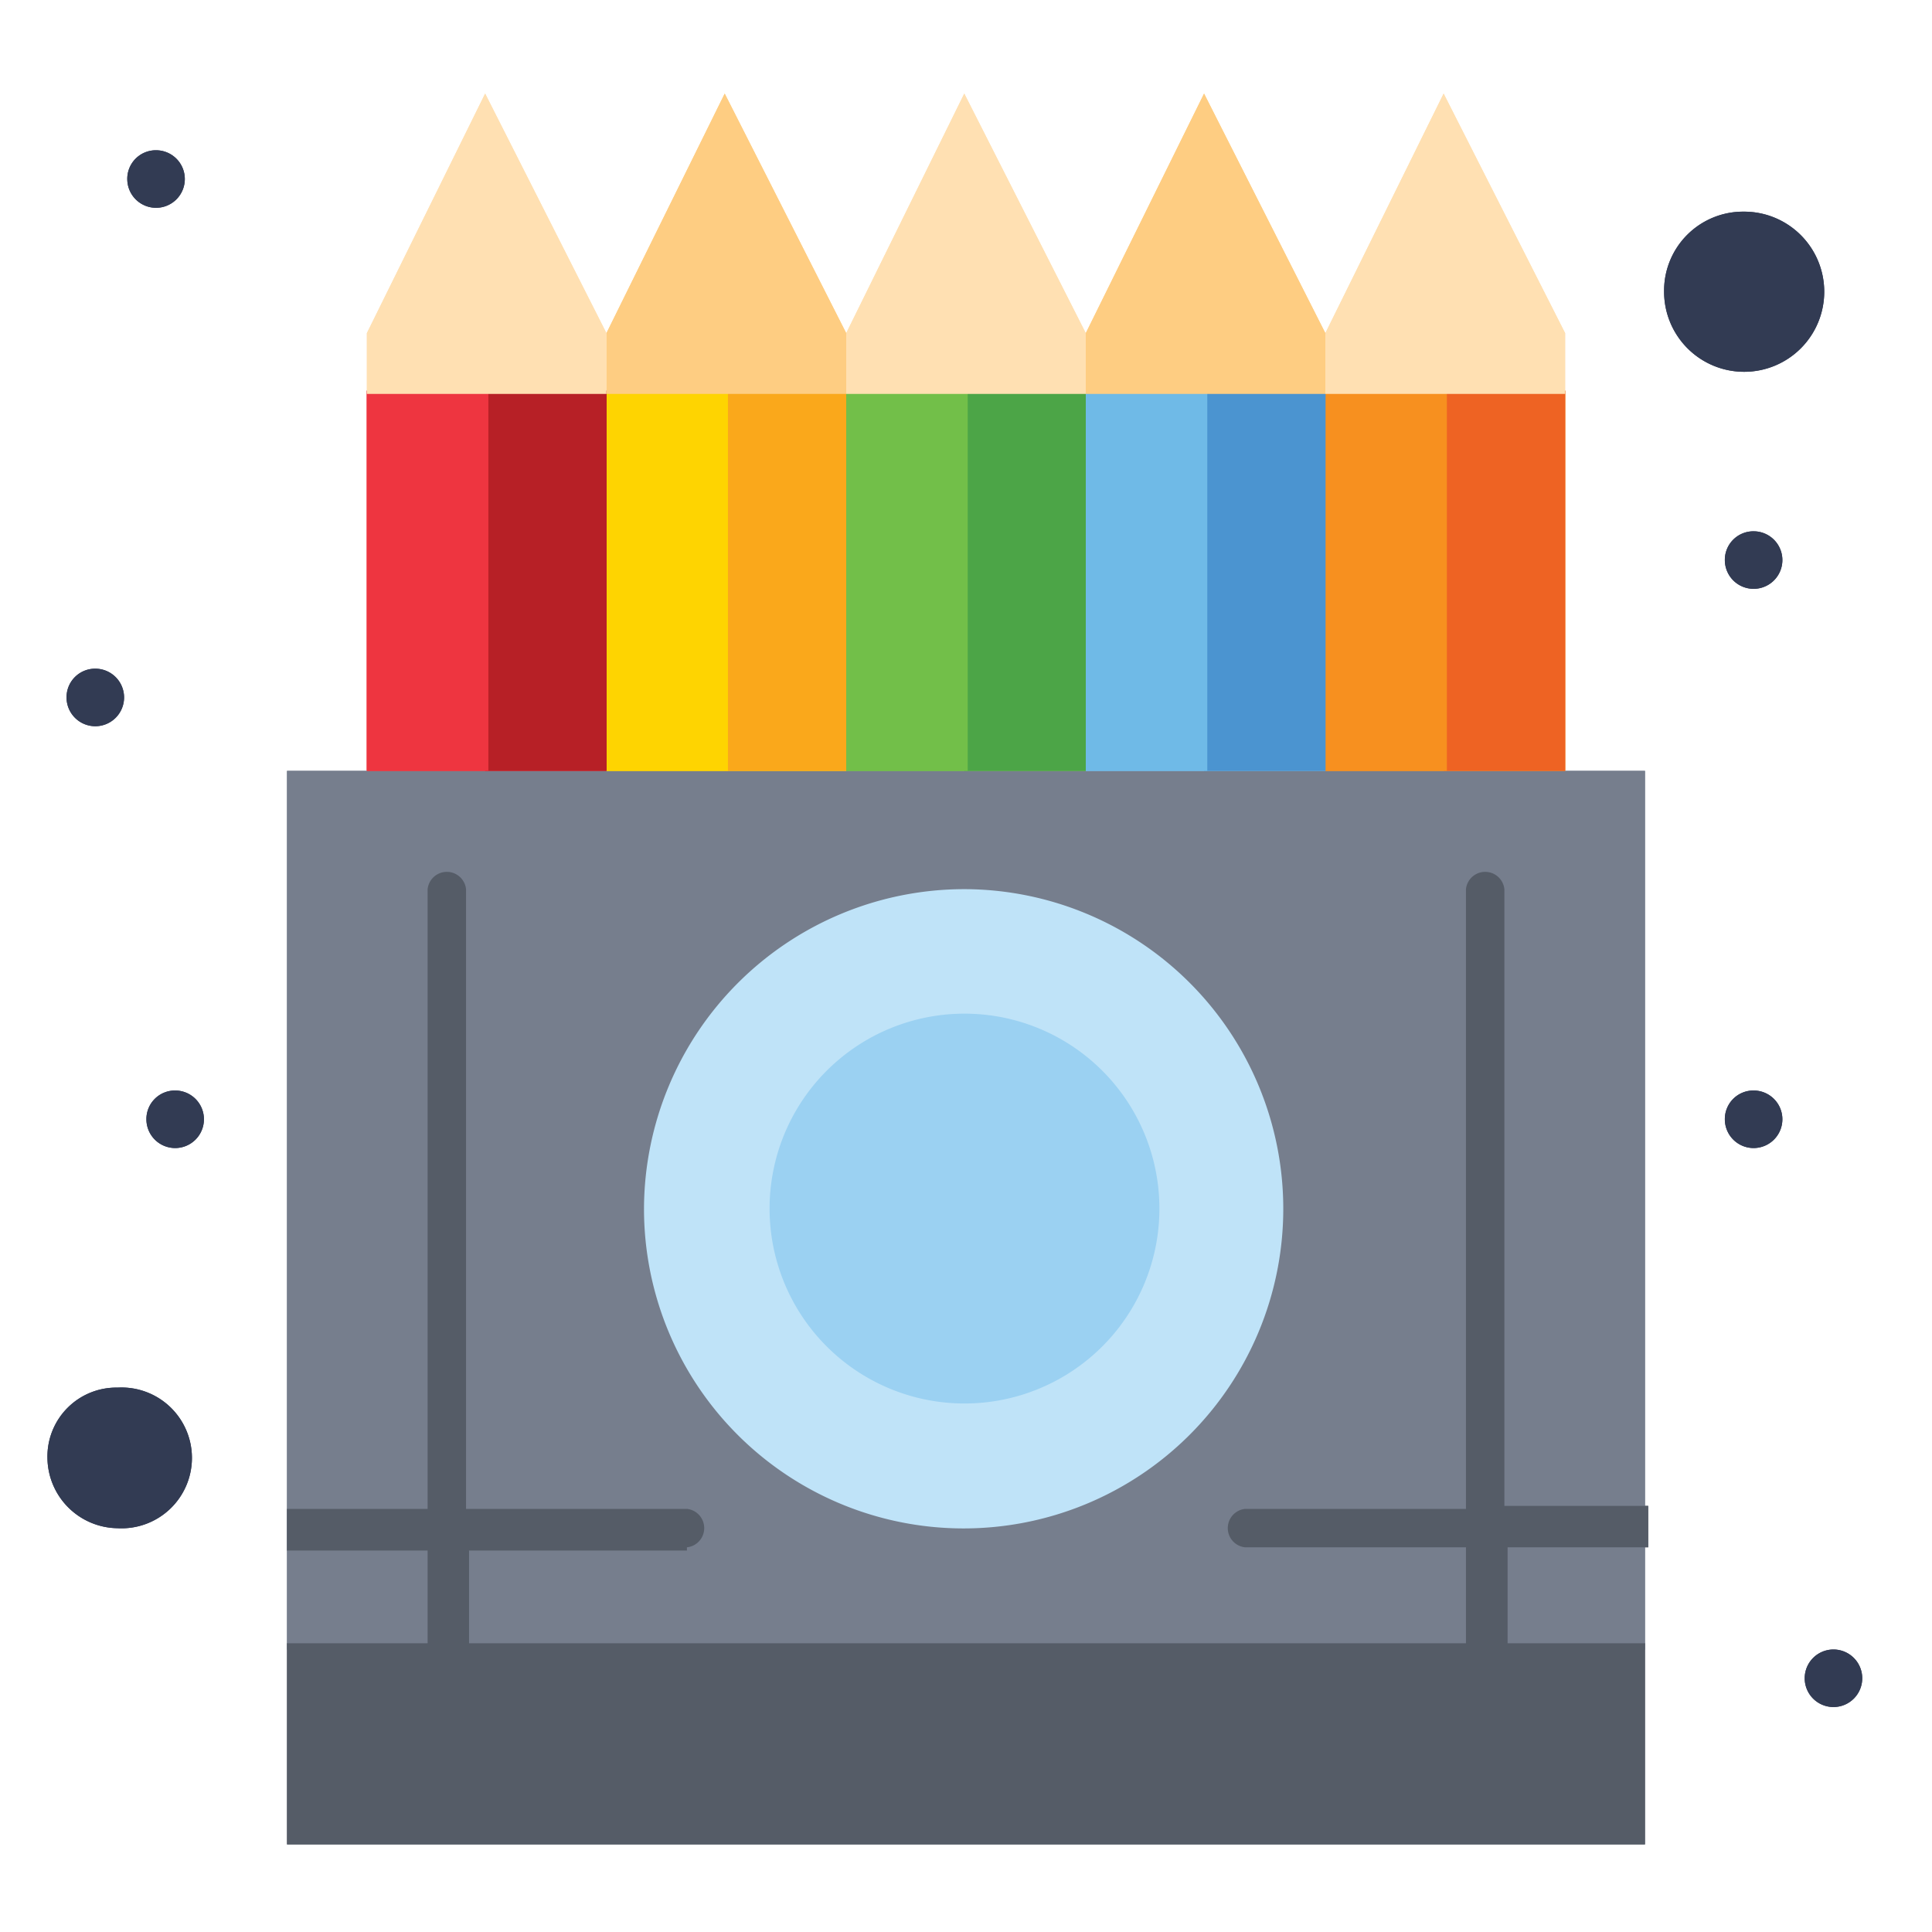 <?xml version="1.0" encoding="UTF-8"?>
<svg xmlns="http://www.w3.org/2000/svg" id="activity_room" data-name="activity room" viewBox="0 0 90 90">
  <defs>
    <style>.cls-1{fill:#767e8d;}.cls-2{fill:#bfe3f8;}.cls-3{fill:#323b53;}.cls-4{fill:#9bd1f2;}.cls-5{fill:#f7901f;}.cls-6{fill:#ee6323;}.cls-7{fill:#6fbae7;}.cls-8{fill:#4b94d0;}.cls-9{fill:#72bf49;}.cls-10{fill:#4ca547;}.cls-11{fill:#fed401;}.cls-12{fill:#faa81b;}.cls-13{fill:#ee3540;}.cls-14{fill:#b72026;}.cls-15{fill:#fecd82;}.cls-16{fill:#ffe0b2;}.cls-17{fill:#555c67;}</style>
  </defs>
  <title>ks-activity-icon-01</title>
  <g id="_740_Box_Color_Crayons_Drawing_Pencil" data-name="740, Box, Color, Crayons, Drawing, Pencil">
    <path class="cls-1" d="M13.37,35.91V76.84H76.63V35.91Z"></path>
    <path class="cls-2" d="M44.92,41.42A14.89,14.89,0,1,1,30,56.3,14.93,14.93,0,0,1,44.92,41.42Z"></path>
    <path class="cls-3" d="M81.24,9.86a3.73,3.73,0,1,1-3.72,3.72A3.68,3.68,0,0,1,81.24,9.86Z"></path>
    <path class="cls-3" d="M5.48,64.64a3.28,3.28,0,1,1,0,6.55,3.31,3.31,0,0,1-3.27-3.28A3.21,3.21,0,0,1,5.48,64.64Z"></path>
    <path class="cls-4" d="M44.92,47.22a9.08,9.08,0,1,1-9.07,9.08A9.08,9.08,0,0,1,44.92,47.22Z"></path>
    <polygon class="cls-5" points="67.25 18.2 61.74 18.2 61.74 35.91 67.25 35.91 72.91 35.91 72.91 18.2 67.25 18.2"></polygon>
    <rect class="cls-6" x="67.25" y="18.2" width="5.66" height="17.71"></rect>
    <rect class="cls-5" x="61.74" y="18.2" width="5.66" height="17.71"></rect>
    <polygon class="cls-7" points="56.09 18.2 50.58 18.2 50.58 35.91 56.09 35.91 61.74 35.91 61.74 18.2 56.09 18.2"></polygon>
    <rect class="cls-8" x="56.09" y="18.2" width="5.66" height="17.71"></rect>
    <rect class="cls-7" x="50.58" y="18.2" width="5.66" height="17.71"></rect>
    <polygon class="cls-9" points="44.92 18.2 39.42 18.2 39.42 35.91 44.92 35.91 50.58 35.91 50.58 18.2 44.92 18.2"></polygon>
    <rect class="cls-10" x="44.92" y="18.2" width="5.66" height="17.71"></rect>
    <rect class="cls-9" x="39.42" y="18.2" width="5.66" height="17.71"></rect>
    <polygon class="cls-11" points="33.76 18.2 28.25 18.2 28.25 35.91 33.76 35.91 39.42 35.91 39.42 18.2 33.76 18.2"></polygon>
    <rect class="cls-12" x="33.76" y="18.2" width="5.66" height="17.71"></rect>
    <rect class="cls-11" x="28.25" y="18.2" width="5.66" height="17.71"></rect>
    <polygon class="cls-13" points="22.6 18.2 17.09 18.2 17.09 35.91 22.6 35.91 28.25 35.91 28.25 18.2 22.6 18.2"></polygon>
    <rect class="cls-14" x="22.6" y="18.2" width="5.66" height="17.71"></rect>
    <rect class="cls-13" x="17.09" y="18.2" width="5.66" height="17.71"></rect>
    <polygon class="cls-15" points="61.74 15.52 61.74 18.35 56.09 18.35 50.58 18.35 50.58 15.52 56.09 4.36 61.74 15.52"></polygon>
    <polygon class="cls-15" points="39.42 15.52 39.42 18.35 33.76 18.35 28.25 18.35 28.25 15.52 33.76 4.36 39.42 15.52"></polygon>
    <polygon class="cls-16" points="72.91 15.52 72.91 18.35 67.25 18.35 61.74 18.35 61.74 15.52 67.25 4.36 72.91 15.52"></polygon>
    <polygon class="cls-16" points="50.58 15.52 50.58 18.35 44.92 18.35 39.42 18.35 39.42 15.52 44.92 4.36 50.58 15.52"></polygon>
    <polygon class="cls-16" points="28.25 15.52 28.25 18.35 22.6 18.35 17.09 18.35 17.09 15.52 22.6 4.36 28.25 15.52"></polygon>
    <path class="cls-3" d="M85.41,76.84a1.34,1.34,0,1,1-1.34,1.34A1.34,1.34,0,0,1,85.41,76.84Z"></path>
    <path class="cls-3" d="M81.69,24.75a1.34,1.34,0,1,1-1.34,1.34A1.33,1.33,0,0,1,81.69,24.75Z"></path>
    <path class="cls-3" d="M81.69,50.8a1.34,1.34,0,1,1-1.34,1.34A1.33,1.33,0,0,1,81.69,50.8Z"></path>
    <path class="cls-3" d="M8.16,50.8a1.34,1.34,0,1,1-1.34,1.34A1.33,1.33,0,0,1,8.16,50.8Z"></path>
    <path class="cls-3" d="M7.27,7A1.34,1.34,0,1,1,5.93,8.38,1.33,1.33,0,0,1,7.27,7Z"></path>
    <path class="cls-3" d="M4.44,31.15A1.34,1.34,0,1,1,3.1,32.49,1.33,1.33,0,0,1,4.44,31.15Z"></path>
    <path class="cls-17" d="M70.08,70.29V41.42a.9.9,0,0,0-1.79,0V70.29H58a.9.9,0,0,0,0,1.79H68.29v4.61h1.94V72.08h6.55V70.15h-6.7Z"></path>
    <path class="cls-17" d="M32,72.08a.9.9,0,0,0,0-1.79H21.71V41.42a.9.9,0,0,0-1.79,0V70.29H13.37v1.94h6.55v4.61h1.93V72.23H32Z"></path>
    <path class="cls-17" d="M76.63,76.55v9.37H13.37V76.55Z"></path>
    <path class="cls-1" d="M13.37,35.91V76.84H76.63V35.91Z"></path>
    <path class="cls-2" d="M44.92,41.42A14.89,14.89,0,1,1,30,56.3,14.93,14.93,0,0,1,44.92,41.42Z"></path>
    <path class="cls-3" d="M81.24,9.86a3.73,3.73,0,1,1-3.72,3.72A3.68,3.68,0,0,1,81.24,9.86Z"></path>
    <path class="cls-3" d="M5.48,64.64a3.28,3.28,0,1,1,0,6.55,3.31,3.31,0,0,1-3.27-3.28A3.21,3.21,0,0,1,5.48,64.64Z"></path>
    <path class="cls-4" d="M44.92,47.22a9.08,9.08,0,1,1-9.07,9.08A9.08,9.08,0,0,1,44.92,47.22Z"></path>
    <polygon class="cls-5" points="67.25 18.2 61.74 18.2 61.74 35.91 67.25 35.91 72.91 35.91 72.91 18.2 67.25 18.2"></polygon>
    <rect class="cls-6" x="67.25" y="18.2" width="5.66" height="17.71"></rect>
    <rect class="cls-5" x="61.74" y="18.2" width="5.66" height="17.71"></rect>
    <polygon class="cls-7" points="56.09 18.2 50.58 18.2 50.58 35.91 56.09 35.91 61.74 35.91 61.74 18.2 56.09 18.2"></polygon>
    <rect class="cls-8" x="56.09" y="18.2" width="5.66" height="17.71"></rect>
    <rect class="cls-7" x="50.58" y="18.2" width="5.66" height="17.71"></rect>
    <polygon class="cls-9" points="44.92 18.2 39.42 18.2 39.42 35.91 44.92 35.91 50.58 35.91 50.58 18.2 44.92 18.2"></polygon>
    <rect class="cls-10" x="44.92" y="18.2" width="5.66" height="17.71"></rect>
    <rect class="cls-9" x="39.42" y="18.2" width="5.66" height="17.71"></rect>
    <polygon class="cls-11" points="33.76 18.2 28.25 18.2 28.25 35.91 33.76 35.91 39.42 35.91 39.42 18.2 33.76 18.2"></polygon>
    <rect class="cls-12" x="33.76" y="18.2" width="5.66" height="17.71"></rect>
    <rect class="cls-11" x="28.25" y="18.2" width="5.66" height="17.71"></rect>
    <polygon class="cls-13" points="22.6 18.2 17.09 18.2 17.09 35.91 22.6 35.91 28.25 35.91 28.25 18.2 22.6 18.2"></polygon>
    <rect class="cls-14" x="22.6" y="18.2" width="5.66" height="17.71"></rect>
    <rect class="cls-13" x="17.09" y="18.2" width="5.66" height="17.71"></rect>
    <polygon class="cls-15" points="61.74 15.52 61.74 18.35 56.09 18.35 50.58 18.35 50.58 15.52 56.09 4.36 61.74 15.52"></polygon>
    <polygon class="cls-15" points="39.42 15.52 39.42 18.35 33.76 18.35 28.25 18.35 28.25 15.52 33.76 4.36 39.42 15.52"></polygon>
    <polygon class="cls-16" points="72.91 15.52 72.91 18.35 67.25 18.35 61.74 18.35 61.74 15.52 67.25 4.36 72.91 15.52"></polygon>
    <polygon class="cls-16" points="50.58 15.52 50.58 18.35 44.92 18.35 39.42 18.35 39.42 15.52 44.92 4.36 50.58 15.52"></polygon>
    <polygon class="cls-16" points="28.25 15.52 28.25 18.35 22.6 18.35 17.09 18.35 17.09 15.52 22.6 4.36 28.25 15.52"></polygon>
    <path class="cls-3" d="M85.41,76.84a1.34,1.34,0,1,1-1.34,1.34A1.34,1.34,0,0,1,85.41,76.84Z"></path>
    <path class="cls-3" d="M81.69,24.75a1.34,1.34,0,1,1-1.34,1.34A1.33,1.33,0,0,1,81.69,24.75Z"></path>
    <path class="cls-3" d="M81.69,50.8a1.34,1.34,0,1,1-1.34,1.34A1.33,1.33,0,0,1,81.69,50.8Z"></path>
    <path class="cls-3" d="M8.16,50.8a1.34,1.34,0,1,1-1.34,1.34A1.33,1.33,0,0,1,8.16,50.8Z"></path>
    <path class="cls-3" d="M7.27,7A1.34,1.34,0,1,1,5.93,8.38,1.33,1.33,0,0,1,7.27,7Z"></path>
    <path class="cls-3" d="M4.44,31.15A1.34,1.34,0,1,1,3.1,32.49,1.33,1.33,0,0,1,4.44,31.15Z"></path>
    <path class="cls-17" d="M70.08,70.29V41.42a.9.9,0,0,0-1.79,0V70.29H58a.9.9,0,0,0,0,1.79H68.29v4.61h1.94V72.08h6.55V70.15h-6.7Z"></path>
    <path class="cls-17" d="M32,72.08a.9.9,0,0,0,0-1.79H21.71V41.42a.9.9,0,0,0-1.79,0V70.29H13.37v1.94h6.55v4.61h1.93V72.23H32Z"></path>
    <path class="cls-17" d="M76.63,76.55v9.37H13.37V76.55Z"></path>
  </g>
</svg>
